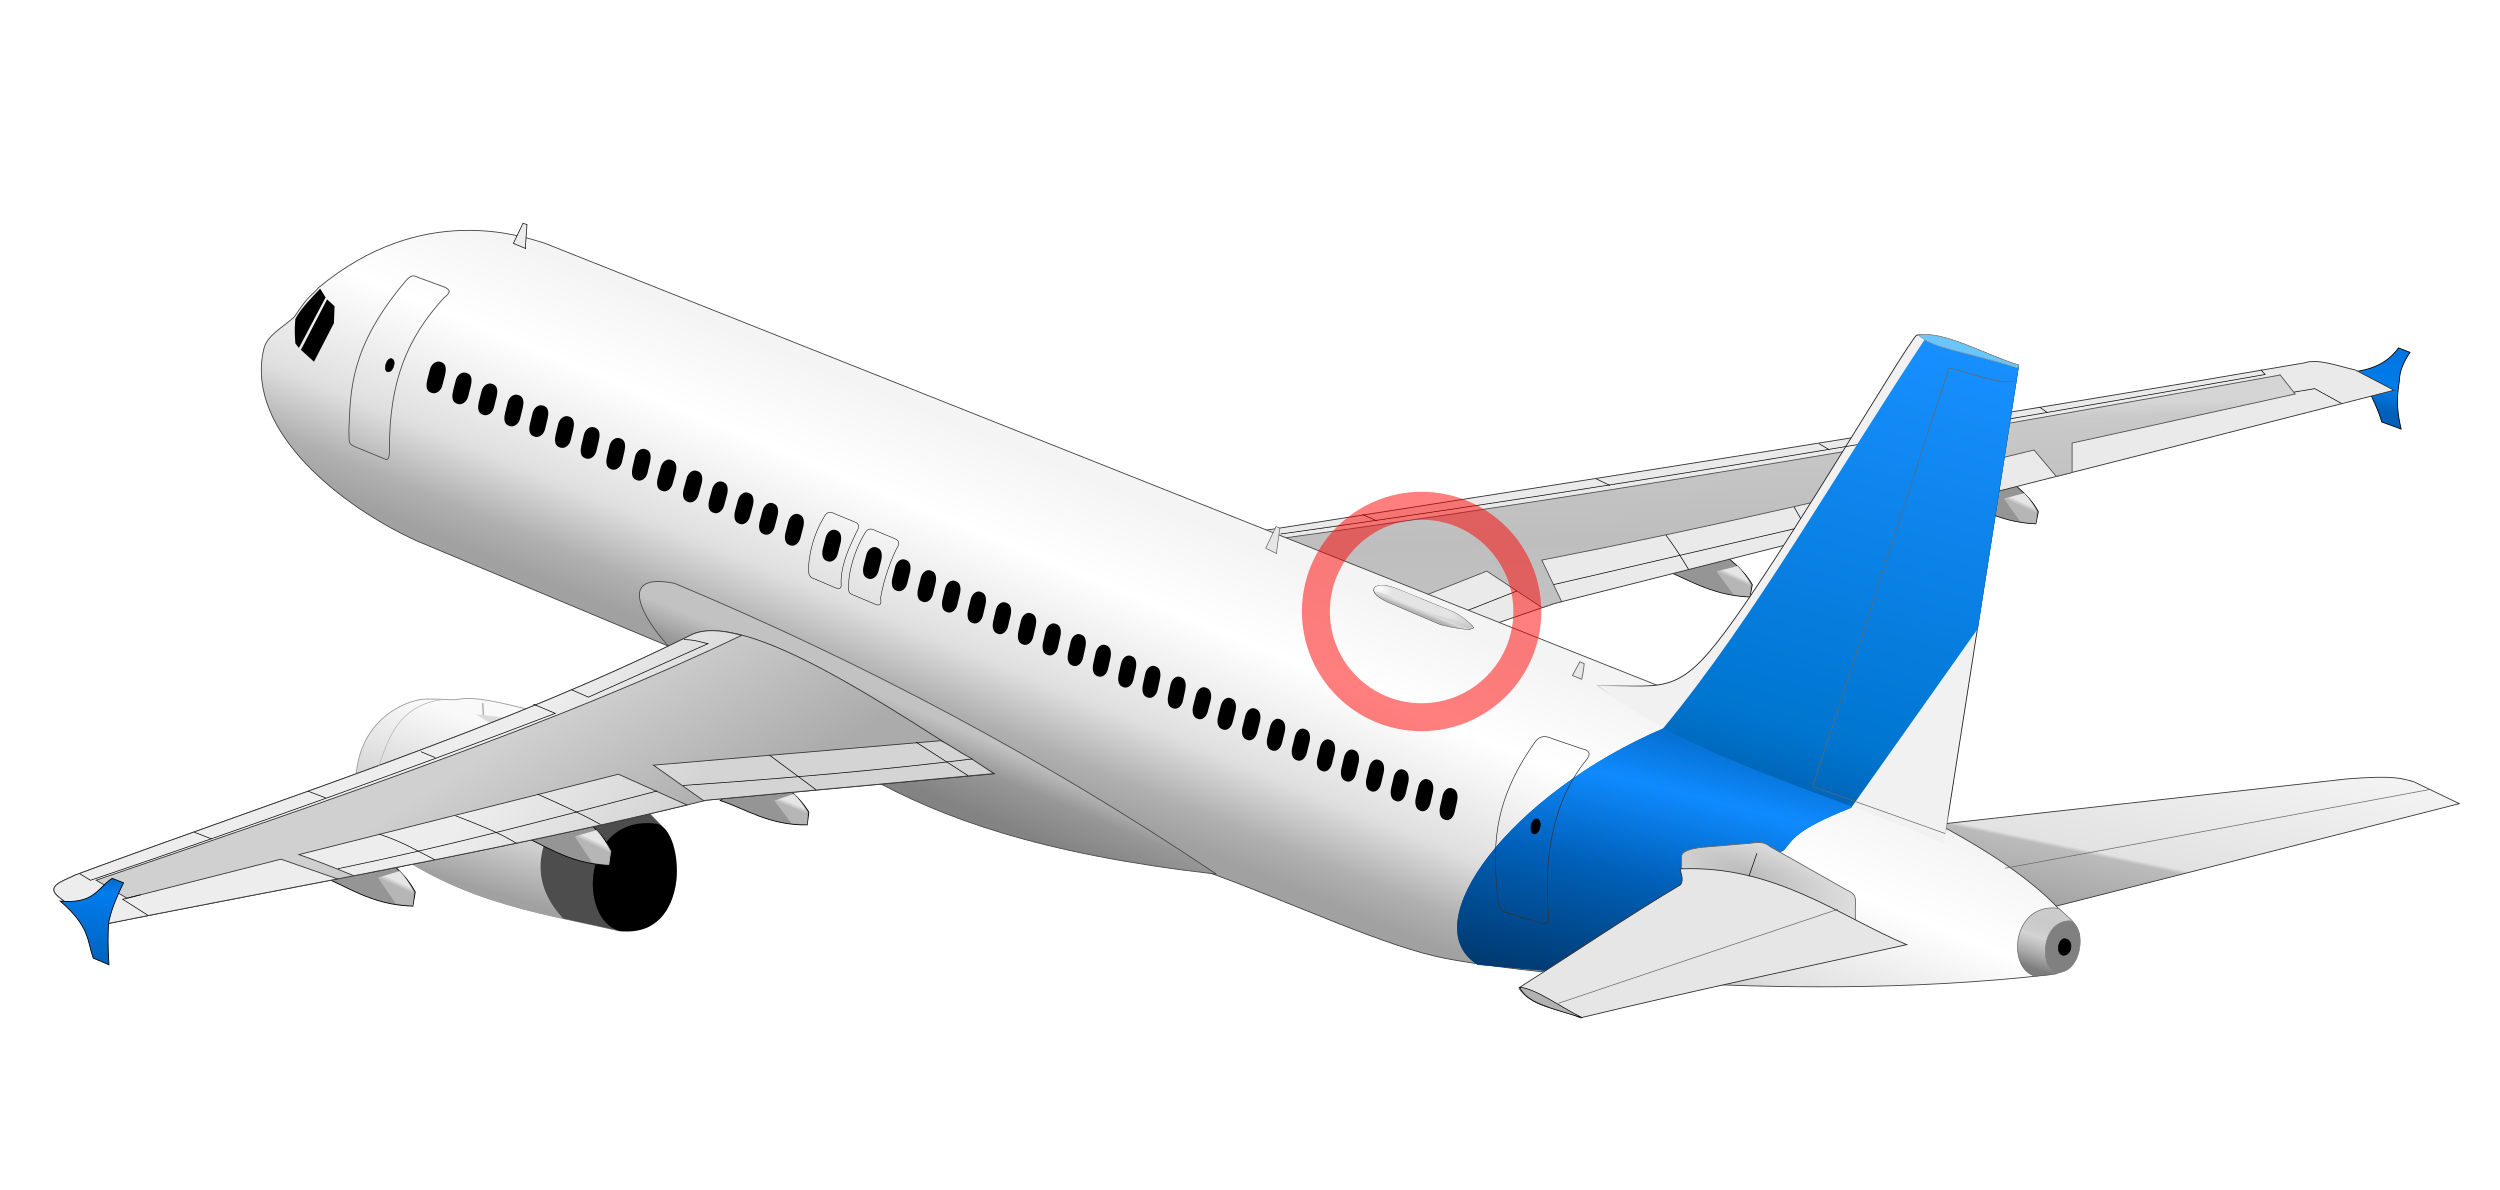 <?xml version="1.0" encoding="UTF-8" standalone="no"?>
<!-- Created with Inkscape (http://www.inkscape.org/) -->

<svg
   xmlns:dc="http://purl.org/dc/elements/1.1/"
   xmlns:cc="http://creativecommons.org/ns#"
   xmlns:rdf="http://www.w3.org/1999/02/22-rdf-syntax-ns#"
   xmlns:svg="http://www.w3.org/2000/svg"
   xmlns="http://www.w3.org/2000/svg"
   xmlns:xlink="http://www.w3.org/1999/xlink"
   xmlns:sodipodi="http://sodipodi.sourceforge.net/DTD/sodipodi-0.dtd"
   xmlns:inkscape="http://www.inkscape.org/namespaces/inkscape"
   inkscape:version="0.48.2 r9819"
   version="1.1"
   id="svg8373"
   height="500"
   width="1050"
   sodipodi:docname="A320 saellite antenna radome.svg">
  <sodipodi:namedview
     id="base"
     pagecolor="#ffffff"
     bordercolor="#666666"
     borderopacity="1.0"
     inkscape:pageopacity="0.0"
     inkscape:pageshadow="2"
     inkscape:zoom="0.9899495"
     inkscape:cx="381.94604"
     inkscape:cy="334.6899"
     inkscape:document-units="px"
     inkscape:current-layer="layer1"
     showgrid="false"
     inkscape:window-width="1920"
     inkscape:window-height="1138"
     inkscape:window-x="-8"
     inkscape:window-y="-8"
     inkscape:window-maximized="1" />
  <defs
     id="defs8375">
    <linearGradient
       id="linearGradient4068">
      <stop
         style="stop-color:#0060b9;stop-opacity:1"
         offset="0"
         id="stop4070" />
      <stop
         style="stop-color:#007cec;stop-opacity:1"
         offset="0.258"
         id="stop4072" />
      <stop
         id="stop4074"
         offset="1"
         style="stop-color:#006ed5;stop-opacity:1" />
    </linearGradient>
    <linearGradient
       id="linearGradient4060">
      <stop
         id="stop4062"
         offset="0"
         style="stop-color:#0060b9;stop-opacity:1" />
      <stop
         id="stop4064"
         offset="0.562"
         style="stop-color:#007cec;stop-opacity:1" />
      <stop
         style="stop-color:#002e59;stop-opacity:1"
         offset="1"
         id="stop4066" />
    </linearGradient>
    <linearGradient
       id="linearGradient4034">
      <stop
         style="stop-color:#178fff;stop-opacity:1"
         offset="0"
         id="stop4036" />
      <stop
         id="stop4039"
         offset="0.395"
         style="stop-color:#0076d1;stop-opacity:1" />
      <stop
         id="stop4041"
         offset="0.556"
         style="stop-color:#004a8e;stop-opacity:1" />
      <stop
         id="stop4043"
         offset="0.72"
         style="stop-color:#0064c3;stop-opacity:1" />
      <stop
         id="stop4045"
         offset="0.72"
         style="stop-color:#178fff;stop-opacity:1" />
      <stop
         id="stop4047"
         offset="0.73"
         style="stop-color:#007cec;stop-opacity:1" />
      <stop
         style="stop-color:#002e59;stop-opacity:1"
         offset="1"
         id="stop4050" />
    </linearGradient>
    <linearGradient
       id="linearGradient3996">
      <stop
         style="stop-color:#0060b9;stop-opacity:1;"
         offset="0"
         id="stop4000" />
      <stop
         id="stop4058"
         offset="0.002"
         style="stop-color:#0063bd;stop-opacity:1;" />
      <stop
         id="stop4056"
         offset="0.004"
         style="stop-color:#0067c1;stop-opacity:1;" />
      <stop
         id="stop4054"
         offset="0.008"
         style="stop-color:#006fca;stop-opacity:1;" />
      <stop
         id="stop4005"
         offset="0.015"
         style="stop-color:#007edb;stop-opacity:1" />
      <stop
         id="stop4023"
         offset="0.349"
         style="stop-color:#006dd3;stop-opacity:1" />
      <stop
         id="stop4025"
         offset="0.585"
         style="stop-color:#0060b9;stop-opacity:1" />
      <stop
         id="stop4027"
         offset="0.691"
         style="stop-color:#0f8bff;stop-opacity:1" />
      <stop
         id="stop4030"
         offset="0.803"
         style="stop-color:#0060b9;stop-opacity:1" />
      <stop
         style="stop-color:#002e59;stop-opacity:1"
         offset="1"
         id="stop4032" />
    </linearGradient>
    <linearGradient
       id="linearGradient3250">
      <stop
         id="stop3252"
         offset="0"
         style="stop-color:#a1a1a1;stop-opacity:1" />
      <stop
         style="stop-color:#b0b0b0;stop-opacity:1;"
         offset="0.115"
         id="stop3254" />
      <stop
         style="stop-color:#dfdfdf;stop-opacity:1"
         offset="0.124"
         id="stop3256" />
      <stop
         style="stop-color:#ffffff;stop-opacity:1"
         offset="0.694"
         id="stop3258" />
      <stop
         id="stop3260"
         offset="1"
         style="stop-color:#f4f4f4;stop-opacity:1" />
    </linearGradient>
    <linearGradient
       id="linearGradient4036">
      <stop
         id="stop4038"
         offset="0"
         style="stop-color:#8edd00;stop-opacity:1" />
      <stop
         style="stop-color:#77b900;stop-opacity:1"
         offset="0.421"
         id="stop4040" />
      <stop
         id="stop4042"
         offset="1"
         style="stop-color:#3b5d00;stop-opacity:1" />
    </linearGradient>
    <linearGradient
       inkscape:collect="always"
       id="linearGradient4007">
      <stop
         style="stop-color:#373d38;stop-opacity:1"
         offset="0"
         id="stop4011" />
      <stop
         style="stop-color:#59625b;stop-opacity:1"
         offset="1"
         id="stop4013" />
    </linearGradient>
    <linearGradient
       id="linearGradient4047"
       inkscape:collect="always">
      <stop
         id="stop4049"
         offset="0"
         style="stop-color:#ffffff;stop-opacity:1" />
      <stop
         id="stop4051"
         offset="1"
         style="stop-color:#9c9c9c;stop-opacity:1" />
    </linearGradient>
    <linearGradient
       inkscape:collect="always"
       id="linearGradient4012">
      <stop
         style="stop-color:#ffffff;stop-opacity:1"
         offset="0"
         id="stop4019" />
      <stop
         style="stop-color:#e4e4e4;stop-opacity:1"
         offset="1"
         id="stop4021" />
    </linearGradient>
    <linearGradient
       id="linearGradient3994">
      <stop
         style="stop-color:#808080;stop-opacity:1;"
         offset="0"
         id="stop3996" />
      <stop
         id="stop4006"
         offset="0.091"
         style="stop-color:#808080;stop-opacity:0.875;" />
      <stop
         id="stop4004"
         offset="0.854"
         style="stop-color:#808080;stop-opacity:0.749;" />
      <stop
         id="stop4002"
         offset="0.875"
         style="stop-color:#808080;stop-opacity:0.498;" />
      <stop
         style="stop-color:#d8d8d8;stop-opacity:1"
         offset="1"
         id="stop3998" />
    </linearGradient>
    <linearGradient
       id="linearGradient3984">
      <stop
         id="stop4037"
         offset="0"
         style="stop-color:#a7a7a7;stop-opacity:1" />
      <stop
         id="stop4031"
         offset="0.198"
         style="stop-color:#bbbbbb;stop-opacity:1" />
      <stop
         id="stop4029"
         offset="0.36"
         style="stop-color:#dbdbdb;stop-opacity:1" />
      <stop
         style="stop-color:#999999;stop-opacity:0;"
         offset="1"
         id="stop3989" />
    </linearGradient>
    <linearGradient
       inkscape:collect="always"
       id="linearGradient11632">
      <stop
         style="stop-color:#59585b;stop-opacity:1"
         offset="0"
         id="stop11634" />
      <stop
         style="stop-color:#2e2d2f;stop-opacity:1"
         offset="1"
         id="stop11636" />
    </linearGradient>
    <linearGradient
       id="linearGradient11600"
       inkscape:collect="always">
      <stop
         id="stop11602"
         offset="0"
         style="stop-color:#ededed;stop-opacity:1" />
      <stop
         id="stop11604"
         offset="1"
         style="stop-color:#a1a1a1;stop-opacity:1" />
    </linearGradient>
    <linearGradient
       id="linearGradient11561">
      <stop
         id="stop11563"
         offset="0"
         style="stop-color:#cccccc;stop-opacity:1" />
      <stop
         style="stop-color:#999999;stop-opacity:1"
         offset="0.512"
         id="stop11565" />
      <stop
         id="stop11567"
         offset="1"
         style="stop-color:#b3b3b3;stop-opacity:1" />
    </linearGradient>
    <linearGradient
       id="linearGradient11553">
      <stop
         id="stop11555"
         offset="0"
         style="stop-color:#94cf72;stop-opacity:1" />
      <stop
         style="stop-color:#74bf45;stop-opacity:1"
         offset="0.514"
         id="stop11557" />
      <stop
         id="stop11559"
         offset="1"
         style="stop-color:#549132;stop-opacity:1" />
    </linearGradient>
    <linearGradient
       id="linearGradient11525">
      <stop
         id="stop11527"
         offset="0"
         style="stop-color:#838383;stop-opacity:1;" />
      <stop
         style="stop-color:#979797;stop-opacity:1;"
         offset="0.576"
         id="stop11529" />
      <stop
         id="stop11531"
         offset="1"
         style="stop-color:#c2c2c2;stop-opacity:1" />
    </linearGradient>
    <linearGradient
       id="linearGradient11454">
      <stop
         style="stop-color:#007cec;stop-opacity:1"
         offset="0"
         id="stop11458" />
      <stop
         id="stop11460"
         offset="1"
         style="stop-color:#002e59;stop-opacity:1" />
    </linearGradient>
    <linearGradient
       id="linearGradient9967">
      <stop
         style="stop-color:#8edd00;stop-opacity:1"
         offset="0"
         id="stop9969" />
      <stop
         id="stop9971"
         offset="0.413"
         style="stop-color:#77b900;stop-opacity:1" />
      <stop
         style="stop-color:#3b5d00;stop-opacity:1"
         offset="1"
         id="stop9973" />
    </linearGradient>
    <linearGradient
       id="linearGradient6312">
      <stop
         id="stop6314"
         offset="0"
         style="stop-color:#71bf44;stop-opacity:1;" />
      <stop
         style="stop-color:#589635;stop-opacity:1;"
         offset="0.5"
         id="stop9965" />
      <stop
         id="stop6316"
         offset="1"
         style="stop-color:#406e26;stop-opacity:1" />
    </linearGradient>
    <linearGradient
       inkscape:collect="always"
       xlink:href="#linearGradient3982"
       id="linearGradient3988"
       x1="514.526"
       y1="571.689"
       x2="511.659"
       y2="578.569"
       gradientUnits="userSpaceOnUse"
       gradientTransform="matrix(1.466,0,0,1.466,-15.505,20.603)" />
    <linearGradient
       inkscape:collect="always"
       id="linearGradient3982">
      <stop
         style="stop-color:#212121;stop-opacity:1"
         offset="0"
         id="stop3984" />
      <stop
         style="stop-color:#000000;stop-opacity:0;"
         offset="1"
         id="stop3986" />
    </linearGradient>
    <linearGradient
       inkscape:collect="always"
       xlink:href="#linearGradient3946"
       id="linearGradient3952"
       x1="591.957"
       y1="639.766"
       x2="596.819"
       y2="624.969"
       gradientUnits="userSpaceOnUse"
       gradientTransform="matrix(1.466,0,0,1.466,-15.505,20.603)" />
    <linearGradient
       id="linearGradient3946">
      <stop
         style="stop-color:#7d7d7d;stop-opacity:1"
         offset="0"
         id="stop3948" />
      <stop
         id="stop3954"
         offset="0.584"
         style="stop-color:#aaaaaa;stop-opacity:0.498;" />
      <stop
         style="stop-color:#cbcbcb;stop-opacity:1"
         offset="1"
         id="stop3950" />
    </linearGradient>
    <linearGradient
       inkscape:collect="always"
       xlink:href="#linearGradient4005"
       id="linearGradient4091"
       gradientUnits="userSpaceOnUse"
       x1="166.958"
       y1="564.67"
       x2="206.254"
       y2="593.046"
       gradientTransform="matrix(1.466,0,0,1.466,-15.505,20.603)" />
    <linearGradient
       inkscape:collect="always"
       id="linearGradient4005">
      <stop
         style="stop-color:#ededed;stop-opacity:1"
         offset="0"
         id="stop4007" />
      <stop
         style="stop-color:#d4d4d4;stop-opacity:1"
         offset="1"
         id="stop4009" />
    </linearGradient>
    <radialGradient
       inkscape:collect="always"
       xlink:href="#linearGradient3995"
       id="radialGradient4001"
       cx="511.242"
       cy="609.396"
       fx="511.242"
       fy="609.396"
       r="25.069"
       gradientTransform="matrix(2.882,0.907,-0.284,0.904,-566.319,-95.37)"
       gradientUnits="userSpaceOnUse" />
    <linearGradient
       inkscape:collect="always"
       id="linearGradient3995">
      <stop
         style="stop-color:#bbbbbb;stop-opacity:1"
         offset="0"
         id="stop3997" />
      <stop
         style="stop-color:#f3f3f3;stop-opacity:1"
         offset="1"
         id="stop3999" />
    </linearGradient>
    <linearGradient
       inkscape:collect="always"
       xlink:href="#linearGradient4013"
       id="linearGradient4019"
       x1="177.079"
       y1="561.435"
       x2="204.628"
       y2="605.461"
       gradientUnits="userSpaceOnUse"
       gradientTransform="matrix(1.466,0,0,1.466,-15.505,20.603)" />
    <linearGradient
       id="linearGradient4013">
      <stop
         style="stop-color:#d0d0d0;stop-opacity:1;"
         offset="0"
         id="stop4015" />
      <stop
         style="stop-color:#ababab;stop-opacity:1"
         offset="1"
         id="stop4017" />
    </linearGradient>
    <linearGradient
       inkscape:collect="always"
       xlink:href="#linearGradient3818"
       id="linearGradient3890"
       gradientUnits="userSpaceOnUse"
       x1="181.058"
       y1="605.12"
       x2="181.671"
       y2="603.842" />
    <linearGradient
       inkscape:collect="always"
       id="linearGradient3818">
      <stop
         style="stop-color:#b6b6b6;stop-opacity:1"
         offset="0"
         id="stop3820" />
      <stop
         style="stop-color:#e6e6e6;stop-opacity:1"
         offset="1"
         id="stop3822" />
    </linearGradient>
    <linearGradient
       inkscape:collect="always"
       xlink:href="#linearGradient3818"
       id="linearGradient3882"
       gradientUnits="userSpaceOnUse"
       x1="181.058"
       y1="605.12"
       x2="181.671"
       y2="603.842" />
    <linearGradient
       inkscape:collect="always"
       xlink:href="#linearGradient3818"
       id="linearGradient3824"
       x1="181.058"
       y1="605.12"
       x2="181.671"
       y2="603.842"
       gradientUnits="userSpaceOnUse" />
    <linearGradient
       id="linearGradient3970">
      <stop
         style="stop-color:#838383;stop-opacity:1;"
         offset="0"
         id="stop3972" />
      <stop
         id="stop3978"
         offset="0.662"
         style="stop-color:#979797;stop-opacity:1;" />
      <stop
         style="stop-color:#c2c2c2;stop-opacity:1"
         offset="1"
         id="stop3974" />
    </linearGradient>
    <linearGradient
       inkscape:collect="always"
       xlink:href="#linearGradient3833"
       id="linearGradient3839"
       x1="136.867"
       y1="613.802"
       x2="150.382"
       y2="570.231"
       gradientUnits="userSpaceOnUse"
       gradientTransform="matrix(1.466,0,0,1.466,-15.505,20.603)" />
    <linearGradient
       id="linearGradient3833">
      <stop
         style="stop-color:#a1a1a1;stop-opacity:1;"
         offset="0"
         id="stop3835" />
      <stop
         id="stop3841"
         offset="0.345"
         style="stop-color:#cecece;stop-opacity:1;" />
      <stop
         style="stop-color:#f9f9f9;stop-opacity:1;"
         offset="1"
         id="stop3837" />
    </linearGradient>
    <linearGradient
       inkscape:collect="always"
       xlink:href="#linearGradient3801"
       id="linearGradient3807"
       x1="316.403"
       y1="590.673"
       x2="349.457"
       y2="510.459"
       gradientUnits="userSpaceOnUse"
       gradientTransform="matrix(1.466,0,0,1.466,-15.505,20.603)" />
    <linearGradient
       id="linearGradient3801">
      <stop
         style="stop-color:#a1a1a1;stop-opacity:1"
         offset="0"
         id="stop3803" />
      <stop
         id="stop4026"
         offset="0.115"
         style="stop-color:#b0b0b0;stop-opacity:1;" />
      <stop
         id="stop4024"
         offset="0.316"
         style="stop-color:#dfdfdf;stop-opacity:1" />
      <stop
         id="stop3809"
         offset="0.694"
         style="stop-color:#ffffff;stop-opacity:1" />
      <stop
         style="stop-color:#f4f4f4;stop-opacity:1"
         offset="1"
         id="stop3805" />
    </linearGradient>
    <linearGradient
       inkscape:collect="always"
       xlink:href="#linearGradient3908"
       id="linearGradient3906"
       x1="533.105"
       y1="481.22"
       x2="537.749"
       y2="614.184"
       gradientUnits="userSpaceOnUse"
       gradientTransform="matrix(1.466,0,0,1.466,-15.505,20.603)" />
    <linearGradient
       id="linearGradient3908">
      <stop
         id="stop3910"
         offset="0"
         style="stop-color:#d5d5d5;stop-opacity:1" />
      <stop
         style="stop-color:#c9c9c9;stop-opacity:1;"
         offset="0.031"
         id="stop4020" />
      <stop
         style="stop-color:#c7c7c7;stop-opacity:1;"
         offset="0.062"
         id="stop4018" />
      <stop
         style="stop-color:#c4c4c4;stop-opacity:1;"
         offset="0.125"
         id="stop4016" />
      <stop
         style="stop-color:#bebebe;stop-opacity:1;"
         offset="0.25"
         id="stop4014" />
      <stop
         style="stop-color:#c5c5c5;stop-opacity:1"
         offset="0.5"
         id="stop4003" />
      <stop
         id="stop3912"
         offset="1"
         style="stop-color:#b2b2b2;stop-opacity:1" />
    </linearGradient>
    <linearGradient
       inkscape:collect="always"
       xlink:href="#linearGradient4006"
       id="linearGradient3993"
       x1="589.929"
       y1="624.059"
       x2="603.469"
       y2="560.11"
       gradientUnits="userSpaceOnUse"
       gradientTransform="matrix(1.466,0,0,1.466,-15.505,20.603)" />
    <linearGradient
       id="linearGradient4006">
      <stop
         style="stop-color:#9f9f9f;stop-opacity:1"
         offset="0"
         id="stop4008" />
      <stop
         id="stop4022"
         offset="0.308"
         style="stop-color:#bbbbbb;stop-opacity:1" />
      <stop
         id="stop4010"
         offset="0.326"
         style="stop-color:#e2e2e2;stop-opacity:1" />
      <stop
         style="stop-color:#f6f6f6;stop-opacity:1"
         offset="1"
         id="stop4012" />
    </linearGradient>
    <linearGradient
       y2="603.842"
       x2="181.671"
       y1="605.12"
       x1="181.058"
       gradientUnits="userSpaceOnUse"
       id="linearGradient3910"
       xlink:href="#linearGradient3818-2"
       inkscape:collect="always" />
    <linearGradient
       inkscape:collect="always"
       id="linearGradient3818-2">
      <stop
         style="stop-color:#b6b6b6;stop-opacity:1"
         offset="0"
         id="stop3820-3" />
      <stop
         style="stop-color:#e6e6e6;stop-opacity:1"
         offset="1"
         id="stop3822-1" />
    </linearGradient>
    <linearGradient
       y2="603.842"
       x2="181.671"
       y1="605.12"
       x1="181.058"
       gradientUnits="userSpaceOnUse"
       id="linearGradient3910-6"
       xlink:href="#linearGradient3818-7"
       inkscape:collect="always" />
    <linearGradient
       inkscape:collect="always"
       id="linearGradient3818-7">
      <stop
         style="stop-color:#b6b6b6;stop-opacity:1"
         offset="0"
         id="stop3820-7" />
      <stop
         style="stop-color:#e6e6e6;stop-opacity:1"
         offset="1"
         id="stop3822-12" />
    </linearGradient>
    <linearGradient
       inkscape:collect="always"
       xlink:href="#linearGradient3818-7"
       id="linearGradient8371"
       gradientUnits="userSpaceOnUse"
       x1="181.058"
       y1="605.12"
       x2="181.671"
       y2="603.842" />
    <linearGradient
       inkscape:collect="always"
       xlink:href="#linearGradient11525"
       id="linearGradient11523"
       gradientUnits="userSpaceOnUse"
       gradientTransform="matrix(1.466,0,0,1.466,-15.505,20.603)"
       x1="285.072"
       y1="593.773"
       x2="293.163"
       y2="574.487" />
    <linearGradient
       inkscape:collect="always"
       xlink:href="#linearGradient4060"
       id="linearGradient11551"
       x1="46.226"
       y1="538.701"
       x2="49.327"
       y2="498.144"
       gradientUnits="userSpaceOnUse"
       gradientTransform="matrix(1.466,0,0,1.466,-25.107,171.032)" />
    <linearGradient
       inkscape:collect="always"
       xlink:href="#linearGradient11600"
       id="linearGradient11598"
       x1="393.856"
       y1="440.189"
       x2="396.259"
       y2="487.878"
       gradientUnits="userSpaceOnUse" />
    <linearGradient
       inkscape:collect="always"
       xlink:href="#linearGradient11632"
       id="linearGradient11638"
       x1="206.403"
       y1="420.109"
       x2="219.532"
       y2="490.536"
       gradientUnits="userSpaceOnUse" />
    <linearGradient
       inkscape:collect="always"
       xlink:href="#linearGradient4034"
       id="linearGradient11644"
       gradientUnits="userSpaceOnUse"
       x1="577.216"
       y1="360.522"
       x2="495.125"
       y2="642.717"
       gradientTransform="matrix(1.466,0,0,1.466,-25.107,171.032)" />
    <linearGradient
       inkscape:collect="always"
       xlink:href="#linearGradient3984"
       id="linearGradient3991"
       x1="584.441"
       y1="390.498"
       x2="587.946"
       y2="382.733"
       gradientUnits="userSpaceOnUse" />
    <radialGradient
       inkscape:collect="always"
       xlink:href="#linearGradient4047"
       id="radialGradient4023"
       cx="591.01"
       cy="378.299"
       fx="591.01"
       fy="378.299"
       r="16.492"
       gradientTransform="matrix(0.933,0.515,-0.197,0.273,118.698,-18.955)"
       gradientUnits="userSpaceOnUse" />
    <radialGradient
       inkscape:collect="always"
       xlink:href="#linearGradient4012"
       id="radialGradient4045"
       gradientUnits="userSpaceOnUse"
       gradientTransform="matrix(0.253,0.102,-0.072,0.198,457.731,245.195)"
       cx="571.696"
       cy="386.014"
       fx="571.696"
       fy="386.014"
       r="16.492" />
    <linearGradient
       inkscape:collect="always"
       xlink:href="#linearGradient4007"
       id="linearGradient4015"
       x1="90.552"
       y1="464.827"
       x2="270.108"
       y2="403.031"
       gradientUnits="userSpaceOnUse" />
    <linearGradient
       inkscape:collect="always"
       xlink:href="#linearGradient3801"
       id="linearGradient4032"
       x1="232.762"
       y1="474.627"
       x2="470.684"
       y2="433.692"
       gradientUnits="userSpaceOnUse" />
    <inkscape:perspective
       id="perspective41"
       inkscape:persp3d-origin="1128.75 : 430 : 1"
       inkscape:vp_z="2257.5 : 645 : 1"
       inkscape:vp_y="0 : 1000 : 0"
       inkscape:vp_x="0 : 645 : 1"
       sodipodi:type="inkscape:persp3d" />
    <linearGradient
       inkscape:collect="always"
       xlink:href="#linearGradient4068"
       id="linearGradient3294"
       x1="1004.538"
       y1="726.252"
       x2="1012.663"
       y2="687.079"
       gradientUnits="userSpaceOnUse" />
    <linearGradient
       inkscape:collect="always"
       xlink:href="#linearGradient3996"
       id="linearGradient3992"
       gradientUnits="userSpaceOnUse"
       gradientTransform="matrix(1.466,0,0,1.466,-25.107,171.032)"
       x1="538.283"
       y1="330.546"
       x2="481.019"
       y2="557.27" />
  </defs>
  <g
     id="layer1"
     inkscape:groupmode="layer"
     inkscape:label="Ebene 1"
     transform="translate(0,-552.362)">
    <g
       transform="matrix(1.359,0,0,1.275,603.498,-6.221)"
       id="g3872-0"
       style="stroke-width:0.25;stroke-miterlimit:4;stroke-dasharray:none">
      <path
         sodipodi:nodetypes="ccccc"
         inkscape:connector-curvature="0"
         id="path3811-4"
         d="m 158.341,601.329 c 7.812,3.064 14.661,8.806 26.769,9.344 l 0.758,-4.041 c -3.498,-6.833 -9.45,-10.111 -14.142,-15.152 z"
         style="fill:#959595;fill-opacity:1;stroke:#000000;stroke-width:0.25;stroke-linecap:butt;stroke-linejoin:miter;stroke-miterlimit:4;stroke-opacity:1;stroke-dasharray:none" />
      <path
         sodipodi:nodetypes="cccccc"
         inkscape:connector-curvature="0"
         id="path3813-9"
         d="m 181.469,600.562 -6.219,1.781 4.969,7.513 c 1.541,0.269 3.167,0.485 4.906,0.562 l 0.304,-3.795 c -1.217,-2.378 -2.304,-4.321 -3.96,-6.062 z"
         style="fill:url(#linearGradient8371);fill-opacity:1;stroke:none" />
    </g>
    <g
       transform="matrix(1.413,0.007,0.012,1.286,466.057,16.509)"
       id="g3872-6"
       style="stroke-width:0.25;stroke-miterlimit:4;stroke-dasharray:none">
      <path
         sodipodi:nodetypes="ccccc"
         inkscape:connector-curvature="0"
         id="path3811-8"
         d="m 158.341,601.329 c 7.812,3.064 14.661,8.806 26.769,9.344 l 0.758,-4.041 c -3.498,-6.833 -9.45,-10.111 -14.142,-15.152 z"
         style="fill:#959595;fill-opacity:1;stroke:#000000;stroke-width:0.25;stroke-linecap:butt;stroke-linejoin:miter;stroke-miterlimit:4;stroke-opacity:1;stroke-dasharray:none" />
      <path
         sodipodi:nodetypes="cccccc"
         inkscape:connector-curvature="0"
         id="path3813-8"
         d="m 181.469,600.562 -6.219,1.781 4.969,7.513 c 1.541,0.269 3.167,0.485 4.906,0.562 l 0.304,-3.795 c -1.217,-2.378 -2.304,-4.321 -3.96,-6.062 z"
         style="fill:url(#linearGradient3910);fill-opacity:1;stroke:none" />
    </g>
    <path
       style="fill:url(#linearGradient3294);fill-opacity:1;stroke:#000000;stroke-width:0.366;stroke-linecap:butt;stroke-linejoin:miter;stroke-miterlimit:4;stroke-opacity:1;stroke-dasharray:none"
       d="m 984.041,708.862 c 10.081,-0.349 18.174,-3.112 23.323,-10.366 l 4.813,1.851 c -3.06,4.64 -4.338,8.192 -4.442,11.846 -1.565,9.285 -0.526,14.852 0.741,20.361 l -8.144,-2.962 c -1.485,-5.306 -4.266,-10.612 -6.664,-15.919 z"
       id="path3013"
       inkscape:connector-curvature="0"
       sodipodi:nodetypes="cccccccc" />
    <path
       style="fill:#eaeaea;fill-opacity:1;stroke:#2f2f2f;stroke-width:0.366;stroke-linecap:butt;stroke-linejoin:miter;stroke-miterlimit:4;stroke-opacity:1;stroke-dasharray:none"
       d="m 519.437,776.979 c 149.933,-23.568 300.263,-46.74 448.315,-72.189 5.687,-1.952 13.956,1.258 21.472,2.962 l 16.289,8.515 c -116.046,29.863 -234.984,59.726 -352.803,89.589 l -45.165,15.549 z"
       id="path3011"
       inkscape:connector-curvature="0"
       sodipodi:nodetypes="ccccccc" />
    <path
       style="fill:url(#linearGradient3993);fill-opacity:1;stroke:#373737;stroke-width:0.366;stroke-linecap:butt;stroke-linejoin:miter;stroke-miterlimit:4;stroke-opacity:1;stroke-dasharray:none"
       d="m 858.172,934.315 174.736,-44.424 -19.251,-9.255 c -4.862,-1.167 -7.178,-2.784 -28.135,-1.111 l -186.212,20.731 z"
       id="path3799"
       inkscape:connector-curvature="0"
       sodipodi:nodetypes="cccccc" />
    <path
       style="fill:none;stroke:#000000;stroke-width:0.293;stroke-linecap:butt;stroke-linejoin:miter;stroke-miterlimit:4;stroke-opacity:1;stroke-dasharray:none"
       d="m 753.461,765.204 3.565,6.24"
       id="path3962"
       inkscape:connector-curvature="0" />
    <path
       style="fill:url(#linearGradient3906);fill-opacity:1;stroke:#4f4f4f;stroke-width:0.366;stroke-linecap:butt;stroke-linejoin:miter;stroke-miterlimit:4;stroke-opacity:1;stroke-dasharray:none"
       d="m 957.687,709.863 c -140.789,25.394 -281.057,49.739 -418.522,68.486 l 55.476,25.654 29.822,-11.773 23.226,15.346 5.039,-1.741 c 1.05,-0.266 2.111,-0.513 3.161,-0.779 l -8.337,-17.454 c 68.913,-13.385 137.828,-29.509 206.742,-46.223 l 9.391,11.086 c 2.198,-0.558 4.399,-1.091 6.597,-1.649 l 0,-12.369 93.682,-20.615 -6.276,-7.971 z"
       id="path3897"
       inkscape:connector-curvature="0" />
    <path
       style="fill:url(#linearGradient3807);fill-opacity:1;stroke:#414141;stroke-width:0.366;stroke-linecap:butt;stroke-linejoin:miter;stroke-miterlimit:4;stroke-opacity:1;stroke-dasharray:none"
       d="m 228.684,654.478 468.88,186.319 c 31.438,17.385 66.665,32.289 98.539,48.353 31.874,16.064 62.029,32.989 77.23,55.606 0.117,13.739 -5.861,14.693 -12.424,16.98 -116.72,13.251 -236.183,-3.156 -253.063,-6.716 -24.677,-4.374 -65.84,-23.794 -98.76,-35.691 L 175.065,779.541 c -30.683,-13.917 -72.231,-45.831 -64.333,-80.319 1.226,-6.1 8.049,-9.209 13.025,-13.919 5.75,-8.883 6.823,-8.411 9.947,-12.042 43.582,-36.39 85.712,-21.64 94.979,-18.784 z"
       id="path3007"
       inkscape:connector-curvature="0"
       sodipodi:nodetypes="ccsccccccccc" />
    <path
       style="fill:#f1f1f1;fill-opacity:1;stroke:url(#linearGradient3988);stroke-width:0.366;stroke-linecap:butt;stroke-linejoin:miter;stroke-miterlimit:4;stroke-opacity:1;stroke-dasharray:none"
       d="m 670.863,840.273 c 29.974,-0.025 34.357,4.952 58.046,-28.547 26.119,-36.934 70.35,-112.28 75.981,-118.57 11.825,-2.026 28.571,8.254 42.931,12.565 L 816.408,906.763 C 767.792,884.761 713.101,872.479 670.863,840.273 z"
       id="path3797"
       inkscape:connector-curvature="0"
       sodipodi:nodetypes="cscccc" />
    <path
       style="fill:none;stroke:#000000;stroke-width:0.293;stroke-linecap:butt;stroke-linejoin:miter;stroke-miterlimit:4;stroke-opacity:1;stroke-dasharray:none"
       d="M 537.855,776.644 C 675.812,757.362 814.956,733.62 951.348,709.641 l -1.783,-1.931"
       id="path3966"
       inkscape:connector-curvature="0"
       sodipodi:nodetypes="ccc" />
    <path
       sodipodi:nodetypes="ccccccccc"
       inkscape:connector-curvature="0"
       id="path3984"
       d="m 620.61,957.581 c -27.483,-17.103 14.015,-71.851 77.847,-99.241 38.388,-46.316 74.146,-109.73 111.126,-165.203 10.52,0.543 25.454,8.518 38.329,13.074 l -17.233,110.234 -53.186,75.173 c -23.907,9.483 -24.391,13.427 -28.227,17.828 l -95.378,51.106 z"
       style="fill:url(#linearGradient11644);fill-opacity:1;stroke:none" />
    <path
       style="fill:url(#linearGradient3992);fill-opacity:1;stroke:none"
       d="m 847.75,706.143 -17.281,110.625 0.219,-0.312 17.219,-110.25 c -0.052,-0.018 -0.104,-0.044 -0.156,-0.062 z M 698.688,858.05 c -0.075,0.091 -0.143,0.19 -0.219,0.281 -63.832,27.389 -105.326,82.147 -77.844,99.25 l 33.25,2.969 95.406,-51.094 c 3.836,-4.401 4.311,-8.361 28.219,-17.844 l 0.344,-0.469 C 750.881,881.025 723.568,871.499 698.688,858.05 z"
       id="path3906"
       inkscape:connector-curvature="0" />
    <path
       style="fill:url(#linearGradient3839);fill-opacity:1;stroke:#999999;stroke-width:0.366;stroke-linecap:butt;stroke-linejoin:miter;stroke-miterlimit:4;stroke-opacity:1;stroke-dasharray:none"
       d="m 175.634,846.349 c -11.337,2.354 -33.926,15.601 -23.604,53.608 36.125,31.008 72.249,35.13 108.374,43.454 19.364,-0.154 32.778,-23.068 16.23,-43.978 -5.208,-5.259 -7.224,-8.928 -5.759,-11.518 l -46.596,-37.172 c -6.499,-1.051 -23.455,-6.546 -31.866,-4.633 -2.45,0.557 -12.619,-0.795 -16.779,0.238 z"
       id="path3826"
       inkscape:connector-curvature="0"
       sodipodi:nodetypes="ccccccscc" />
    <path
       style="fill:none;stroke:#5c5c5c;stroke-width:0.293;stroke-linecap:butt;stroke-linejoin:miter;stroke-miterlimit:4;stroke-opacity:1;stroke-dasharray:none"
       d="m 203,853.988 -0.21,-6.303"
       id="path3914"
       inkscape:connector-curvature="0"
       sodipodi:nodetypes="cc" />
    <path
       style="fill:url(#linearGradient11523);fill-opacity:1;stroke:#484848;stroke-width:0.366;stroke-linecap:butt;stroke-linejoin:miter;stroke-miterlimit:4;stroke-opacity:1;stroke-dasharray:none"
       d="m 283.248,797.34 c 79.804,33.386 155.768,73.973 227.674,122.167 -147.721,-16.712 -166.744,-60.807 -229.896,-95.512 -5.481,-5.46 -26.324,-32.197 2.221,-26.655 z"
       id="path3783"
       inkscape:connector-curvature="0"
       sodipodi:nodetypes="cccc" />
    <path
       style="fill:#4d4d4d;stroke:none"
       d="m 242.36,885.042 c -13.049,14.158 -23.829,33.871 -5.772,53.14 7.932,1.752 15.889,3.394 23.821,5.222 -18.019,-12.4 -6.066,-49.316 17.781,-43.971 l -13.465,-13.871 z"
       id="path3828"
       inkscape:connector-curvature="0"
       sodipodi:nodetypes="cccccc" />
    <path
       style="fill:#000000;fill-opacity:1;stroke:none"
       d="m 260.41,943.404 c 30.557,3.391 27.163,-43.167 15.255,-45.077 -31.442,-4.024 -33.168,40.723 -15.255,45.077 z"
       id="path3843"
       inkscape:connector-curvature="0"
       sodipodi:nodetypes="ccc" />
    <g
       id="g3872"
       style="stroke-width:0.25;stroke-miterlimit:4;stroke-dasharray:none"
       transform="matrix(1.466,0,0,1.466,-15.505,20.603)">
      <path
         sodipodi:nodetypes="ccccc"
         inkscape:connector-curvature="0"
         id="path3811"
         d="m 158.341,601.329 c 7.812,3.064 14.661,8.806 26.769,9.344 l 0.758,-4.041 c -3.498,-6.833 -9.45,-10.111 -14.142,-15.152 z"
         style="fill:#959595;fill-opacity:1;stroke:#000000;stroke-width:0.25;stroke-linecap:butt;stroke-linejoin:miter;stroke-miterlimit:4;stroke-opacity:1;stroke-dasharray:none" />
      <path
         sodipodi:nodetypes="cccccc"
         inkscape:connector-curvature="0"
         id="path3813"
         d="m 181.469,600.562 -6.219,1.781 4.969,7.513 c 1.541,0.269 3.167,0.485 4.906,0.562 l 0.304,-3.795 c -1.217,-2.378 -2.304,-4.321 -3.96,-6.062 z"
         style="fill:url(#linearGradient3824);fill-opacity:1;stroke:none" />
    </g>
    <g
       id="g3876"
       transform="matrix(1.466,-0.026,0.026,1.466,-113.85,42.504)"
       style="stroke-width:0.25;stroke-miterlimit:4;stroke-dasharray:none">
      <path
         style="fill:#959595;fill-opacity:1;stroke:#000000;stroke-width:0.25;stroke-linecap:butt;stroke-linejoin:miter;stroke-miterlimit:4;stroke-opacity:1;stroke-dasharray:none"
         d="m 158.341,601.329 c 7.812,3.064 14.661,8.806 26.769,9.344 l 0.758,-4.041 c -3.498,-6.833 -9.45,-10.111 -14.142,-15.152 z"
         id="path3878"
         inkscape:connector-curvature="0"
         sodipodi:nodetypes="ccccc" />
      <path
         style="fill:url(#linearGradient3882);fill-opacity:1;stroke:none"
         d="m 181.469,600.562 -6.219,1.781 4.969,7.513 c 1.541,0.269 3.167,0.485 4.906,0.562 l 0.304,-3.795 c -1.217,-2.378 -2.304,-4.321 -3.96,-6.062 z"
         id="path3880"
         inkscape:connector-curvature="0"
         sodipodi:nodetypes="cccccc" />
    </g>
    <g
       id="g3884"
       transform="matrix(1.335,-0.077,0.082,1.314,41.827,110.645)"
       style="stroke-width:0.276;stroke-miterlimit:4;stroke-dasharray:none">
      <path
         style="fill:#959595;fill-opacity:1;stroke:#000000;stroke-width:0.276;stroke-linecap:butt;stroke-linejoin:miter;stroke-miterlimit:4;stroke-opacity:1;stroke-dasharray:none"
         d="m 158.341,601.329 c 7.812,3.064 14.661,8.806 26.769,9.344 l 0.758,-4.041 c -3.498,-6.833 -9.45,-10.111 -14.142,-15.152 z"
         id="path3886"
         inkscape:connector-curvature="0"
         sodipodi:nodetypes="ccccc" />
      <path
         style="fill:url(#linearGradient3890);fill-opacity:1;stroke:none"
         d="m 181.469,600.562 -6.219,1.781 4.969,7.513 c 1.541,0.269 3.167,0.485 4.906,0.562 l 0.304,-3.795 c -1.217,-2.378 -2.304,-4.321 -3.96,-6.062 z"
         id="path3888"
         inkscape:connector-curvature="0"
         sodipodi:nodetypes="cccccc" />
    </g>
    <path
       style="fill:#dbdbdb;fill-opacity:1;stroke:none"
       d="m 199.848,852.307 12.186,1.471 -4.202,3.572 z"
       id="path3916"
       inkscape:connector-curvature="0" />
    <path
       style="fill:url(#linearGradient4019);fill-opacity:1;stroke:#323232;stroke-width:0.366;stroke-linecap:butt;stroke-linejoin:miter;stroke-miterlimit:4;stroke-opacity:1;stroke-dasharray:none"
       d="M 31.614,919.852 C 122.018,886.415 212.802,857.764 291.292,818.546 c 26.167,-9.861 94.894,40.072 126.321,58.796 l -120.824,11.098 c -82.309,20.368 -170.723,35.649 -256.799,52.878 L 24.284,928.752 c -5.073,-4.47 2.525,-6.406 7.33,-8.9 z"
       id="path3009"
       inkscape:connector-curvature="0"
       sodipodi:nodetypes="ccccccc" />
    <path
       style="fill:url(#radialGradient4001);fill-opacity:1;stroke:#666666;stroke-width:0.366;stroke-linecap:butt;stroke-linejoin:miter;stroke-miterlimit:4;stroke-opacity:1;stroke-dasharray:none"
       d="m 706.202,916.972 0,-4.45 c -0.171,-2.747 3.666,-3.49 7.591,-4.188 l 21.465,-1.832 c 5.641,-0.901 6.772,0.453 8.377,1.571 l 31.936,18.062 c 4.648,1.867 3.674,4.536 3.665,7.068 l 0,8.115 c -9.758,9.472 -64.282,-20.259 -73.035,-24.345 z"
       id="path3795"
       inkscape:connector-curvature="0"
       sodipodi:nodetypes="ccccccccc" />
    <path
       style="fill:#e6e6e6;stroke:#303030;stroke-width:0.366;stroke-linecap:butt;stroke-linejoin:miter;stroke-miterlimit:4;stroke-opacity:1;stroke-dasharray:none"
       d="m 637.902,967.263 c 22.953,-14.564 44.98,-29.642 67.932,-43.314 1.452,-2.221 0.162,-4.442 -0.185,-6.664 39.63,-1.701 66.913,19.876 95.142,31.837 -44.93,9.878 -88.384,19.018 -136.975,30.727 -8.815,-3.975 -20.604,-4.232 -25.914,-12.587 z"
       id="path3793"
       inkscape:connector-curvature="0"
       sodipodi:nodetypes="cccccc" />
    <path
       style="fill:#e6e6e6;stroke:#666666;stroke-width:0.301;stroke-linecap:butt;stroke-linejoin:miter;stroke-miterlimit:4;stroke-opacity:1;stroke-dasharray:none"
       d="m 531.587,782.6 4.362,-9.092 1.586,0.699 c -0.595,4.817 -1.296,8.294 -1.368,10.655 z"
       id="path3848"
       inkscape:connector-curvature="0"
       sodipodi:nodetypes="ccccc" />
    <path
       style="fill:#e6e6e6;stroke:#666666;stroke-width:0.366;stroke-linecap:butt;stroke-linejoin:miter;stroke-miterlimit:4;stroke-opacity:1;stroke-dasharray:none"
       d="m 660.392,836.084 3.141,-5.759 1.832,0.785 c -0.349,3.597 -0.698,4.97 -1.047,6.544 z"
       id="path3850"
       inkscape:connector-curvature="0"
       sodipodi:nodetypes="ccccc" />
    <path
       style="fill:#000000;stroke:none"
       d="m 124.061,686.279 c -0.446,4.124 -0.238,7.268 0,10.366 l 1.481,1.851 11.214,-21.21 -2.307,-3.702 c -4.044,4.319 -8.077,8.376 -10.388,12.695 z"
       id="path3866"
       inkscape:connector-curvature="0"
       sodipodi:nodetypes="cccccc" />
    <path
       style="fill:#000000;stroke:none"
       d="m 126.375,699.308 10.994,-21.204 3.141,2.879 -0.262,7.068 -8.377,16.23 z"
       id="path3868"
       inkscape:connector-curvature="0"
       sodipodi:nodetypes="cccccc" />
    <path
       style="fill:none;stroke:#4d4d4d;stroke-width:0.366;stroke-linecap:butt;stroke-linejoin:miter;stroke-miterlimit:4;stroke-opacity:1;stroke-dasharray:none"
       d="m 146.532,732.946 c 0.76,-16.043 0.068,-34.718 24.083,-62.825 2.574,-3.068 3.917,-1.623 5.497,-1.047 l 9.686,3.534 c 3.57,1.312 3.708,2.485 0.654,4.843 -15.51,16.988 -23.012,35.106 -22.905,64.265 0.07,2.924 -0.703,4.212 -1.963,3.403 l -12.434,-5.105 c -3.271,-1.528 -2.34,-1.876 -2.618,-7.068 z"
       id="path3870"
       inkscape:connector-curvature="0"
       sodipodi:nodetypes="ccccccccc" />
    <path
       sodipodi:nodetypes="ccccc"
       inkscape:connector-curvature="0"
       id="path3990"
       d="m 215.612,654.571 4.031,-8.408 1.704,0.513 c -0.337,4.334 -0.646,7.947 -0.582,10.057 z"
       style="fill:#ededed;fill-opacity:1;stroke:#000000;stroke-width:0.292;stroke-linecap:butt;stroke-linejoin:miter;stroke-miterlimit:4;stroke-opacity:1;stroke-dasharray:none" />
    <path
       style="fill:url(#linearGradient4091);fill-opacity:1;stroke:#353535;stroke-width:0.366;stroke-linecap:butt;stroke-linejoin:miter;stroke-miterlimit:4;stroke-opacity:1;stroke-dasharray:none"
       d="m 299.486,817.242 c -3.01,-0.034 -5.747,0.358 -8.2,1.283 -78.49,39.218 -169.248,67.895 -259.652,101.332 -4.804,2.495 -12.403,4.417 -7.33,8.887 l 15.667,12.552 c 33.74,-6.754 67.838,-13.214 101.79,-19.79 -7.527,-2.644 -14.735,-5.143 -23.776,-8.292 -21.358,5.395 -42.683,10.798 -64.592,16.4 l -13.01,-7.559 c 99.447,-33.978 196.312,-66.947 271.059,-102.844 -4.301,-1.201 -8.329,-1.929 -11.956,-1.97 z m 95.606,46.223 -120.664,10.261 21.164,14.98 c 0.395,-0.098 0.796,-0.177 1.191,-0.275 l 120.618,-11.178 -10.25,-6.78 c -4.136,-2.188 -7.299,-4.655 -12.013,-7.009 -0.012,-0.006 -0.035,0.006 -0.046,0 z m -135.369,14.064 c -49.056,12.376 -91.905,23.095 -134.178,33.762 8.648,2.961 15.842,5.926 23.043,8.887 47.473,-9.227 94.591,-18.742 139.95,-29.731 z"
       id="path4056"
       inkscape:connector-curvature="0"
       sodipodi:nodetypes="scccccccccscccccccccccccc" />
    <path
       style="fill:url(#linearGradient11551);fill-opacity:1;stroke:#000000;stroke-width:0.366;stroke-linecap:butt;stroke-linejoin:miter;stroke-miterlimit:4;stroke-opacity:1;stroke-dasharray:none"
       d="m 25.331,930.846 c 14.328,1.234 15.529,-5.421 21.772,-9.577 l 4.775,1.877 c -3.793,7.734 -5.244,12.221 -6.129,16.077 -0.557,4.994 -0.427,11.363 0,18.324 L 39.16,954.776 C 36.596,947.577 37.881,941.676 25.331,930.846 z"
       id="path3980"
       inkscape:connector-curvature="0"
       sodipodi:nodetypes="ccccccc" />
    <path
       style="fill:none;stroke:#000000;stroke-width:0.293;stroke-linecap:butt;stroke-linejoin:miter;stroke-miterlimit:4;stroke-opacity:1;stroke-dasharray:none"
       d="m 62.232,936.873 -10.715,-6.828 7.564,-1.891"
       id="path3862"
       inkscape:connector-curvature="0"
       sodipodi:nodetypes="ccc" />
    <path
       style="fill:none;stroke:#000000;stroke-width:0.293;stroke-linecap:butt;stroke-linejoin:miter;stroke-miterlimit:4;stroke-opacity:1;stroke-dasharray:none"
       d="m 159.299,902.732 c 10.232,3.292 16.653,7.424 23.321,10.715"
       id="path3864"
       inkscape:connector-curvature="0"
       sodipodi:nodetypes="cc" />
    <path
       style="fill:none;stroke:#000000;stroke-width:0.293;stroke-linecap:butt;stroke-linejoin:miter;stroke-miterlimit:4;stroke-opacity:1;stroke-dasharray:none"
       d="m 191.234,894.958 c 9.056,3.511 18.207,6.958 25.632,11.556"
       id="path3867"
       inkscape:connector-curvature="0"
       sodipodi:nodetypes="cc" />
    <path
       style="fill:none;stroke:#000000;stroke-width:0.293;stroke-linecap:butt;stroke-linejoin:miter;stroke-miterlimit:4;stroke-opacity:1;stroke-dasharray:none"
       d="m 225.796,885.924 c 8.569,3.782 19.889,8.929 26.368,12.711"
       id="path3869"
       inkscape:connector-curvature="0"
       sodipodi:nodetypes="cc" />
    <path
       style="fill:none;stroke:#000000;stroke-width:0.293;stroke-linecap:butt;stroke-linejoin:miter;stroke-miterlimit:4;stroke-opacity:1;stroke-dasharray:none"
       d="m 141.86,917.229 c 47.081,-9.667 90.874,-21.373 134.149,-32.671"
       id="path3871"
       inkscape:connector-curvature="0"
       sodipodi:nodetypes="cc" />
    <path
       style="fill:none;stroke:#000000;stroke-width:0.293;stroke-linecap:butt;stroke-linejoin:miter;stroke-miterlimit:4;stroke-opacity:1;stroke-dasharray:none"
       d="m 323.177,869.536 19.539,14.497"
       id="path3873"
       inkscape:connector-curvature="0"
       sodipodi:nodetypes="cc" />
    <path
       style="fill:none;stroke:#000000;stroke-width:0.293;stroke-linecap:butt;stroke-linejoin:miter;stroke-miterlimit:4;stroke-opacity:1;stroke-dasharray:none"
       d="m 384.737,864.073 21.85,14.077"
       id="path3875"
       inkscape:connector-curvature="0"
       sodipodi:nodetypes="cc" />
    <path
       style="fill:none;stroke:#000000;stroke-width:0.293;stroke-linecap:butt;stroke-linejoin:miter;stroke-miterlimit:4;stroke-opacity:1;stroke-dasharray:none"
       d="m 286.935,882.247 c 43.079,-2.967 83.918,-6.501 121.438,-11.135"
       id="path3877"
       inkscape:connector-curvature="0"
       sodipodi:nodetypes="cc" />
    <path
       style="fill:none;stroke:#000000;stroke-width:0.293;stroke-linecap:butt;stroke-linejoin:miter;stroke-miterlimit:4;stroke-opacity:1;stroke-dasharray:none"
       d="m 33.572,919.377 4.406,2.71 C 107.396,898.587 172.397,875.215 233.19,851.966 l -9.211,-3.863"
       id="path3885"
       inkscape:connector-curvature="0"
       sodipodi:nodetypes="cccc" />
    <path
       style="fill:none;stroke:#000000;stroke-width:0.293;stroke-linecap:butt;stroke-linejoin:miter;stroke-miterlimit:4;stroke-opacity:1;stroke-dasharray:none"
       d="m 88.915,904.728 -7.354,-2.836"
       id="path3887"
       inkscape:connector-curvature="0"
       sodipodi:nodetypes="cc" />
    <path
       style="fill:none;stroke:#000000;stroke-width:0.293;stroke-linecap:butt;stroke-linejoin:miter;stroke-miterlimit:4;stroke-opacity:1;stroke-dasharray:none"
       d="m 136.818,887.499 -7.459,-2.836"
       id="path3889"
       inkscape:connector-curvature="0"
       sodipodi:nodetypes="cc" />
    <path
       style="fill:none;stroke:#000000;stroke-width:0.293;stroke-linecap:butt;stroke-linejoin:miter;stroke-miterlimit:4;stroke-opacity:1;stroke-dasharray:none"
       d="m 182.83,870.586 -6.093,-2.521"
       id="path3891"
       inkscape:connector-curvature="0" />
    <path
       style="fill:none;stroke:#000000;stroke-width:0.293;stroke-linecap:butt;stroke-linejoin:miter;stroke-miterlimit:4;stroke-opacity:1;stroke-dasharray:none"
       d="m 239.977,842.013 7.143,3.152 50.214,-22.481 c -3.283,-0.58 -4.806,-1.6 -10.085,-1.681"
       id="path3893"
       inkscape:connector-curvature="0"
       sodipodi:nodetypes="cccc" />
    <path
       style="fill:none;stroke:#b3b3b3;stroke-width:0.293;stroke-linecap:butt;stroke-linejoin:miter;stroke-miterlimit:4;stroke-opacity:1;stroke-dasharray:none"
       d="m 159.089,874.158 c 3.233,-8.78 7.006,-25.283 26.473,-27.943"
       id="path3918"
       inkscape:connector-curvature="0"
       sodipodi:nodetypes="cc" />
    <path
       style="fill:none;stroke:#333333;stroke-width:0.293;stroke-linecap:butt;stroke-linejoin:miter;stroke-miterlimit:4;stroke-opacity:1;stroke-dasharray:none"
       d="m 628.964,929.219 c -1.66,-19.234 -3.025,-38.57 15.451,-64.774 1.564,-2.448 3.795,-3.673 7.725,-1.783 l 12.182,4.16 c 4.467,0.924 3.385,3.154 1.189,5.645 -16.229,20.675 -16.558,48.373 -15.153,63.585 -0.211,1.774 1.109,4.569 -2.377,4.16 l -15.748,-4.754 c -1.557,-1.379 -2.887,-1.092 -3.268,-6.24 z"
       id="path3920"
       inkscape:connector-curvature="0"
       sodipodi:nodetypes="ccccccccc" />
    <path
       style="fill:#000000;stroke:#000000;stroke-width:0.293;stroke-linecap:butt;stroke-linejoin:miter;stroke-miterlimit:4;stroke-opacity:1;stroke-dasharray:none"
       d="m 644.159,902.574 c -2.114,-0.608 -1.12,-6.56 1.313,-6.25 2.581,0.51 1.326,6.628 -1.313,6.25 z"
       id="path3922"
       inkscape:connector-curvature="0"
       sodipodi:nodetypes="ccc" />
    <path
       style="fill:url(#linearGradient3952);fill-opacity:1;stroke:#666666;stroke-width:0.293;stroke-linecap:butt;stroke-linejoin:miter;stroke-miterlimit:4;stroke-opacity:1;stroke-dasharray:none"
       d="m 861.76,933.692 c -16.25,0.2 -18.433,23.904 -8.154,28.219 l 0.596,0.504 c 2.229,-0.232 6.986,-0.731 9.214,-0.984 6.563,-2.287 9.164,-4.868 9.046,-18.608 -1.046,-3.638 -4.205,-5.509 -7.723,-8.902 -1.041,-0.156 -2.033,-0.241 -2.978,-0.229 z"
       id="path3924"
       inkscape:connector-curvature="0"
       sodipodi:nodetypes="scccccs" />
    <path
       style="fill:#808080;stroke:#808080;stroke-width:0.293;stroke-linecap:butt;stroke-linejoin:miter;stroke-miterlimit:4;stroke-opacity:1;stroke-dasharray:none"
       d="m 869.227,939.098 c -12.621,0.397 -12.565,21.074 -5.154,21.724 10.447,0.199 12.729,-19.327 5.154,-21.724 z"
       id="path3929"
       inkscape:connector-curvature="0"
       sodipodi:nodetypes="ccc" />
    <path
       style="fill:#000000;stroke:#000000;stroke-width:0.293;stroke-linecap:butt;stroke-linejoin:miter;stroke-miterlimit:4;stroke-opacity:1;stroke-dasharray:none"
       d="m 867.706,946.749 c -3.155,-1.064 -4.678,6.525 -1.04,6.834 3.669,-0.121 4.232,-6.244 1.04,-6.834 z"
       id="path3944"
       inkscape:connector-curvature="0"
       sodipodi:nodetypes="ccc" />
    <path
       style="fill:none;stroke:#000000;stroke-width:0.293;stroke-linecap:butt;stroke-linejoin:miter;stroke-miterlimit:4;stroke-opacity:1;stroke-dasharray:none"
       d="m 616.782,808.585 20.353,-8.022"
       id="path3956"
       inkscape:connector-curvature="0"
       sodipodi:nodetypes="cc" />
    <path
       style="fill:none;stroke:#000000;stroke-width:0.293;stroke-linecap:butt;stroke-linejoin:miter;stroke-miterlimit:4;stroke-opacity:1;stroke-dasharray:none"
       d="M 652.546,797.888 753.758,774.415"
       id="path3958"
       inkscape:connector-curvature="0"
       sodipodi:nodetypes="cc" />
    <path
       style="fill:none;stroke:#000000;stroke-width:0.293;stroke-linecap:butt;stroke-linejoin:miter;stroke-miterlimit:4;stroke-opacity:1;stroke-dasharray:none"
       d="m 699.681,777.089 c 3.916,5.249 6.351,9.161 9.508,14.411"
       id="path3960"
       inkscape:connector-curvature="0"
       sodipodi:nodetypes="cc" />
    <path
       style="fill:none;stroke:#000000;stroke-width:0.293;stroke-linecap:butt;stroke-linejoin:miter;stroke-miterlimit:4;stroke-opacity:1;stroke-dasharray:none"
       d="m 963.381,717.07 8.765,-1.486 11.291,6.24"
       id="path3964"
       inkscape:connector-curvature="0"
       sodipodi:nodetypes="ccc" />
    <path
       style="fill:none;stroke:#000000;stroke-width:0.293;stroke-linecap:butt;stroke-linejoin:miter;stroke-miterlimit:4;stroke-opacity:1;stroke-dasharray:none"
       d="m 572.213,768.473 6.091,2.674"
       id="path3968"
       inkscape:connector-curvature="0"
       sodipodi:nodetypes="cc" />
    <path
       style="fill:none;stroke:#000000;stroke-width:0.293;stroke-linecap:butt;stroke-linejoin:miter;stroke-miterlimit:4;stroke-opacity:1;stroke-dasharray:none"
       d="m 670.414,753.468 5.794,2.823"
       id="path3970"
       inkscape:connector-curvature="0"
       sodipodi:nodetypes="cc" />
    <path
       style="fill:none;stroke:#000000;stroke-width:0.293;stroke-linecap:butt;stroke-linejoin:miter;stroke-miterlimit:4;stroke-opacity:1;stroke-dasharray:none"
       d="m 763.86,738.611 4.457,2.674"
       id="path3972"
       inkscape:connector-curvature="0" />
    <path
       style="fill:none;stroke:#000000;stroke-width:0.293;stroke-linecap:butt;stroke-linejoin:miter;stroke-miterlimit:4;stroke-opacity:1;stroke-dasharray:none"
       d="m 856.564,723.309 3.319,2.341"
       id="path3974"
       inkscape:connector-curvature="0"
       sodipodi:nodetypes="cc" />
    <path
       style="fill:none;stroke:#666666;stroke-width:0.293;stroke-linecap:butt;stroke-linejoin:miter;stroke-miterlimit:4;stroke-opacity:1;stroke-dasharray:none"
       d="m 846.328,712.38 c -5.758,1.666 -17.925,-3.078 -27.733,-5.463 l -57.177,175.734 55.628,19.826"
       id="path3976"
       inkscape:connector-curvature="0"
       sodipodi:nodetypes="cccc" />
    <path
       style="fill:none;stroke:#666666;stroke-width:0.293;stroke-linecap:butt;stroke-linejoin:miter;stroke-miterlimit:4;stroke-opacity:1;stroke-dasharray:none"
       d="M 842.126,917.019 1021.132,883.823"
       id="path3978"
       inkscape:connector-curvature="0" />
    <path
       style="fill:none;stroke:#666666;stroke-width:0.293;stroke-linecap:butt;stroke-linejoin:miter;stroke-miterlimit:4;stroke-opacity:1;stroke-dasharray:none"
       d="M 654.506,973.746 771.953,934.247"
       id="path3981"
       inkscape:connector-curvature="0"
       sodipodi:nodetypes="cc" />
    <path
       style="fill:none;stroke:#000000;stroke-width:0.293;stroke-linecap:butt;stroke-linejoin:miter;stroke-miterlimit:4;stroke-opacity:1;stroke-dasharray:none"
       d="m 734.555,920.38 3.362,-9.665"
       id="path3983"
       inkscape:connector-curvature="0" />
    <path
       style="fill:#b2b2b2;stroke:#000000;stroke-width:0.293;stroke-linecap:butt;stroke-linejoin:miter;stroke-miterlimit:4;stroke-opacity:1;stroke-dasharray:none;fill-opacity:1"
       d="m 638.329,967.023 c 6.662,0.481 17.508,8.544 26.263,12.816 -13.481,-4.166 -23.463,-6.337 -26.263,-12.816 z"
       id="path3985"
       inkscape:connector-curvature="0"
       sodipodi:nodetypes="ccc" />
    <g
       transform="matrix(1.537,0.022,-0.021,1.527,-79.051,-175.98)"
       id="g5018">
      <g
         transform="translate(17.837,167.016)"
         id="g4572">
        <path
           sodipodi:nodetypes="ccssssssccccssccsscccsssssssccccssscsscccsssccsscccsssssssccccsssssscccsssscsscccsssssssccccsssssscccsssscsscccsssssssccccssccsscccssssssscccsssscsscccsssssssccccssssssccccsscssscccssscssscccsssssssccccssssssccccssscssccccsssssscccssssssscccsssccssccccssccsscccsssscssccccsscsssccccssccssccccssccsscccsssssssccccssccssccccssccsscccsssccsscccssssssscccsssssssccccsssssscccsssccssccccssssssccccssccsscc"
           inkscape:connector-curvature="0"
           id="rect4135"
           style="fill:#000000;stroke:#000000"
           d="m 439.603,520.66 0.367,0.151 c 0.73,0.301 1,1.555 0.729,2.842 l -0.629,2.993 c -0.272,1.292 -1.18,2.066 -1.912,1.765 l -0.368,-0.151 c -0.732,-0.301 -1.001,-1.561 -0.728,-2.852 l 0.633,-2.992 c 0.272,-1.287 1.179,-2.057 1.908,-1.756 l 0,0 m -6.643,-2.351 0.367,0.151 c 0.731,0.301 0.999,1.555 0.724,2.842 l -0.637,2.991 c -0.275,1.291 -1.187,2.065 -1.92,1.763 l -0.368,-0.152 c -0.733,-0.302 -1,-1.561 -0.724,-2.852 l 0.641,-2.991 c 0.276,-1.287 1.186,-2.055 1.916,-1.754 l 0,0 m -6.757,-2.592 0.368,0.152 c 0.731,0.302 0.997,1.555 0.72,2.841 l -0.646,2.99 c -0.279,1.291 -1.194,2.063 -1.927,1.762 l -0.369,-0.152 c -0.734,-0.302 -0.999,-1.561 -0.719,-2.851 l 0.649,-2.989 c 0.279,-1.286 1.193,-2.054 1.924,-1.752 l 0,0 m -6.765,-2.595 0.368,0.152 c 0.732,0.302 0.996,1.555 0.715,2.841 l -0.654,2.989 c -0.282,1.29 -1.201,2.062 -1.935,1.76 l -0.369,-0.152 c -0.735,-0.302 -0.998,-1.561 -0.714,-2.851 l 0.658,-2.988 c 0.283,-1.286 1.2,-2.052 1.932,-1.75 l 0,0 m -6.877,-2.641 0.369,0.152 c 0.733,0.302 0.995,1.555 0.71,2.84 l -0.662,2.987 c -0.286,1.29 -1.208,2.061 -1.944,1.758 l -0.37,-0.152 c -0.736,-0.303 -0.997,-1.561 -0.709,-2.85 l 0.666,-2.986 c 0.287,-1.285 1.207,-2.051 1.94,-1.749 l 0,0 m -6.576,-2.711 0.369,0.152 c 0.734,0.303 0.994,1.555 0.705,2.84 l -0.67,2.986 c -0.289,1.289 -1.215,2.059 -1.951,1.756 l -0.37,-0.152 c -0.736,-0.303 -0.996,-1.561 -0.704,-2.85 l 0.674,-2.985 c 0.29,-1.285 1.214,-2.05 1.948,-1.747 l 0,0 m -6.896,-2.843 0.369,0.152 c 0.735,0.303 0.993,1.555 0.7,2.839 l -0.679,2.984 c -0.293,1.289 -1.222,2.058 -1.959,1.755 l -0.371,-0.152 c -0.737,-0.303 -0.994,-1.561 -0.7,-2.849 l 0.683,-2.984 c 0.294,-1.284 1.221,-2.048 1.956,-1.745 l 0,0 m -6.815,-2.616 0.37,0.152 c 0.736,0.303 0.991,1.555 0.696,2.839 l -0.687,2.983 c -0.297,1.288 -1.229,2.056 -1.967,1.753 l -0.371,-0.153 c -0.738,-0.304 -0.993,-1.561 -0.695,-2.849 l 0.691,-2.982 c 0.297,-1.284 1.228,-2.047 1.964,-1.743 l 0,0 m -6.808,-2.806 0.37,0.153 c 0.737,0.304 0.99,1.555 0.691,2.839 l -0.696,2.981 c -0.3,1.288 -1.236,2.055 -1.975,1.751 l -0.371,-0.153 c -0.739,-0.304 -0.992,-1.561 -0.69,-2.848 l 0.699,-2.981 c 0.301,-1.283 1.235,-2.045 1.972,-1.742 l 0,0 m -6.712,-2.767 0.371,0.153 c 0.738,0.304 0.989,1.555 0.686,2.838 l -0.704,2.98 c -0.304,1.287 -1.244,2.054 -1.983,1.749 l -0.372,-0.153 c -0.74,-0.304 -0.991,-1.561 -0.685,-2.848 l 0.708,-2.979 c 0.305,-1.283 1.242,-2.044 1.98,-1.74 l 0,0 m -6.824,-2.813 0.371,0.153 c 0.738,0.304 0.988,1.555 0.681,2.838 l -0.712,2.978 c -0.308,1.287 -1.251,2.052 -1.991,1.747 l -0.372,-0.153 c -0.741,-0.305 -0.989,-1.561 -0.68,-2.847 l 0.716,-2.978 c 0.308,-1.282 1.249,-2.043 1.988,-1.738 l 0,0 m -6.969,-2.815 0.372,0.153 c 0.739,0.305 0.93,1.543 0.676,2.837 l -0.584,2.975 c -0.255,1.299 -1.258,2.051 -2,1.746 l -0.373,-0.153 c -0.742,-0.305 -0.932,-1.548 -0.675,-2.847 l 0.588,-2.974 c 0.256,-1.294 1.256,-2.041 1.996,-1.736 l 0,0 m -6.946,-2.863 0.372,0.153 c 0.74,0.305 0.929,1.542 0.671,2.837 l -0.593,2.974 c -0.259,1.299 -1.265,2.049 -2.008,1.744 l -0.373,-0.154 c -0.743,-0.306 -0.931,-1.548 -0.67,-2.846 l 0.596,-2.973 c 0.26,-1.294 1.264,-2.04 2.004,-1.734 l 0,0 m -6.639,-2.737 0.373,0.154 c 0.741,0.305 0.928,1.542 0.667,2.836 l -0.601,2.972 c -0.262,1.298 -1.272,2.048 -2.016,1.742 l -0.374,-0.154 c -0.744,-0.306 -0.93,-1.548 -0.665,-2.846 l 0.605,-2.971 c 0.263,-1.294 1.271,-2.038 2.012,-1.733 l 0,0 m -6.962,-2.87 0.373,0.154 c 0.742,0.306 0.927,1.542 0.662,2.836 l -0.609,2.971 c -0.266,1.298 -1.28,2.046 -2.024,1.74 l -0.374,-0.154 c -0.744,-0.306 -0.928,-1.548 -0.66,-2.845 l 0.613,-2.97 c 0.267,-1.293 1.278,-2.037 2.02,-1.731 l 0,0 m -6.883,-2.837 0.373,0.154 c 0.743,0.306 0.926,1.542 0.657,2.835 l -0.618,2.969 c -0.27,1.298 -1.287,2.045 -2.032,1.738 l -0.375,-0.154 c -0.745,-0.307 -0.927,-1.548 -0.656,-2.845 l 0.622,-2.968 c 0.271,-1.293 1.285,-2.035 2.028,-1.729 l 0,0 m -6.874,-2.833 0.374,0.154 c 0.744,0.307 0.925,1.542 0.652,2.835 l -0.626,2.968 c -0.274,1.297 -1.294,2.044 -2.04,1.737 l -0.375,-0.154 c -0.746,-0.307 -0.926,-1.547 -0.651,-2.844 l 0.63,-2.967 c 0.275,-1.293 1.293,-2.034 2.037,-1.727 l 0,0 m -6.776,-2.793 0.374,0.154 c 0.745,0.307 0.923,1.542 0.647,2.834 l -0.635,2.966 c -0.278,1.297 -1.301,2.042 -2.048,1.735 l -0.376,-0.154 c -0.747,-0.307 -0.925,-1.547 -0.646,-2.844 l 0.639,-2.965 c 0.278,-1.292 1.3,-2.032 2.045,-1.725 l 0,0 m -6.89,-2.84 0.375,0.154 c 0.746,0.307 0.922,1.542 0.642,2.834 l -0.643,2.965 c -0.281,1.297 -1.309,2.041 -2.057,1.733 l -0.376,-0.155 c -0.748,-0.308 -0.924,-1.547 -0.641,-2.844 l 0.647,-2.964 c 0.282,-1.292 1.307,-2.031 2.053,-1.724 l 0,0 m -6.898,-2.844 0.375,0.155 c 0.746,0.308 0.921,1.541 0.637,2.833 l -0.652,2.963 c -0.285,1.296 -1.316,2.039 -2.065,1.731 l -0.376,-0.155 c -0.749,-0.308 -0.923,-1.547 -0.636,-2.843 l 0.656,-2.962 c 0.286,-1.292 1.314,-2.03 2.061,-1.722 l 0,0 m -7.013,-2.891 0.376,0.155 c 0.747,0.308 0.92,1.541 0.632,2.833 l -0.661,2.962 c -0.289,1.296 -1.324,2.038 -2.073,1.729 l -0.377,-0.155 c -0.75,-0.309 -0.921,-1.547 -0.631,-2.842 l 0.664,-2.961 c 0.29,-1.291 1.322,-2.028 2.069,-1.72 l 0,0 m -6.703,-2.763 0.376,0.155 c 0.748,0.308 0.919,1.541 0.627,2.832 l -0.669,2.96 c -0.293,1.295 -1.331,2.036 -2.081,1.727 l -0.377,-0.155 c -0.751,-0.309 -0.92,-1.547 -0.626,-2.842 l 0.673,-2.959 c 0.294,-1.291 1.329,-2.027 2.077,-1.718 l 0,0 m -7.029,-2.898 0.377,0.155 c 0.749,0.309 0.918,1.541 0.622,2.832 l -0.678,2.958 c -0.297,1.295 -1.338,2.035 -2.09,1.726 l -0.378,-0.155 c -0.752,-0.309 -0.919,-1.547 -0.621,-2.841 l 0.682,-2.958 c 0.297,-1.291 1.336,-2.025 2.086,-1.716 l 0,0 m -7.889,-3.252 0.377,0.155 c 0.75,0.309 0.916,1.541 0.616,2.831 l -0.688,2.957 c -0.301,1.295 -1.347,2.033 -2.099,1.723 l -0.378,-0.156 c -0.753,-0.31 -0.918,-1.546 -0.615,-2.841 l 0.691,-2.956 c 0.302,-1.29 1.345,-2.023 2.095,-1.714 l 0,0 m -11.161,-4.601 0.378,0.156 c 0.752,0.31 0.914,1.54 0.608,2.83 l -0.702,2.954 c -0.307,1.294 -1.359,2.031 -2.113,1.72 l -0.379,-0.156 c -0.754,-0.31 -0.916,-1.546 -0.607,-2.84 l 0.705,-2.954 c 0.308,-1.29 1.357,-2.021 2.109,-1.711 l 0,0 m -10.247,-4.224 0.378,0.156 c 0.753,0.31 0.913,1.54 0.601,2.83 l -0.714,2.952 c -0.313,1.294 -1.37,2.029 -2.125,1.718 l -0.38,-0.156 c -0.756,-0.311 -0.914,-1.546 -0.599,-2.839 l 0.718,-2.951 c 0.314,-1.289 1.368,-2.019 2.121,-1.708 l 0,0 m -7.074,-2.916 0.379,0.156 c 0.754,0.311 0.912,1.54 0.596,2.829 l -0.723,2.95 c -0.317,1.293 -1.377,2.027 -2.133,1.716 l -0.38,-0.156 c -0.756,-0.311 -0.913,-1.546 -0.594,-2.839 l 0.727,-2.95 c 0.318,-1.289 1.375,-2.017 2.129,-1.706 l 0,0 m -6.761,-2.787 0.379,0.156 c 0.755,0.311 0.91,1.54 0.591,2.828 l -0.732,2.949 c -0.321,1.293 -1.384,2.026 -2.142,1.714 l -0.381,-0.157 c -0.757,-0.312 -0.912,-1.546 -0.589,-2.838 l 0.736,-2.948 c 0.322,-1.288 1.383,-2.016 2.137,-1.705 l 0,0 m -7.091,-2.923 0.38,0.157 c 0.756,0.312 0.909,1.54 0.585,2.828 l -0.741,2.947 c -0.325,1.292 -1.392,2.024 -2.15,1.712 l -0.381,-0.157 c -0.758,-0.312 -0.911,-1.546 -0.584,-2.838 l 0.745,-2.947 c 0.325,-1.288 1.39,-2.014 2.146,-1.703 l 0,0 m -6.992,-2.882 0.38,0.157 c 0.757,0.312 0.908,1.54 0.58,2.827 l -0.75,2.946 c -0.329,1.292 -1.4,2.022 -2.159,1.71 l -0.382,-0.157 c -0.759,-0.312 -0.909,-1.545 -0.579,-2.837 l 0.753,-2.945 c 0.329,-1.288 1.398,-2.013 2.154,-1.701 l 0,0 m -7.108,-2.93 0.381,0.157 c 0.758,0.312 0.907,1.54 0.575,2.827 l -0.758,2.944 c -0.333,1.292 -1.407,2.021 -2.167,1.708 l -0.382,-0.157 c -0.76,-0.313 -0.908,-1.545 -0.574,-2.837 l 0.762,-2.943 c 0.333,-1.287 1.405,-2.011 2.163,-1.699 l 0,0 m -7.038,-2.843 0.381,0.157 c 0.758,0.313 0.849,1.526 0.57,2.826 l -0.631,2.941 c -0.28,1.305 -1.415,2.019 -2.176,1.706 l -0.382,-0.157 c -0.761,-0.313 -0.85,-1.531 -0.569,-2.836 l 0.634,-2.94 c 0.281,-1.3 1.413,-2.01 2.171,-1.697 l 0,0 m -7.018,-2.893 0.382,0.157 c 0.759,0.313 0.848,1.525 0.565,2.826 l -0.639,2.939 c -0.284,1.305 -1.422,2.018 -2.184,1.704 l -0.383,-0.158 c -0.762,-0.314 -0.849,-1.531 -0.563,-2.836 l 0.643,-2.938 c 0.285,-1.3 1.42,-2.008 2.18,-1.695 l 0,0 m -7.026,-2.896 0.382,0.158 c 0.76,0.313 0.847,1.525 0.56,2.825 l -0.648,2.937 c -0.288,1.304 -1.43,2.016 -2.193,1.702 l -0.383,-0.158 c -0.763,-0.314 -0.848,-1.531 -0.558,-2.835 l 0.652,-2.937 c 0.289,-1.3 1.428,-2.007 2.188,-1.693 l 0,0 m -7.035,-2.9 0.383,0.158 c 0.761,0.314 0.846,1.525 0.555,2.825 l -0.657,2.936 c -0.292,1.304 -1.437,2.015 -2.201,1.701 l -0.384,-0.158 c -0.764,-0.314 -0.847,-1.53 -0.553,-2.834 l 0.661,-2.935 c 0.293,-1.3 1.435,-2.005 2.197,-1.691 l 0,0 m -7.043,-2.903 0.383,0.158 c 0.762,0.314 0.844,1.524 0.549,2.824 l -0.666,2.934 c -0.296,1.304 -1.445,2.013 -2.21,1.699 l -0.384,-0.158 c -0.765,-0.315 -0.846,-1.53 -0.548,-2.834 l 0.67,-2.933 c 0.297,-1.299 1.443,-2.003 2.205,-1.689 l 0,0 m -6.835,-2.818 0.384,0.158 c 0.763,0.315 0.843,1.524 0.544,2.824 l -0.675,2.932 c -0.3,1.304 -1.452,2.012 -2.218,1.697 l -0.385,-0.158 c -0.766,-0.315 -0.845,-1.53 -0.543,-2.833 l 0.679,-2.932 c 0.301,-1.299 1.45,-2.002 2.214,-1.687 l 0,0 m -7.182,-2.96 0.384,0.158 c 0.764,0.315 0.842,1.524 0.539,2.823 l -0.684,2.931 c -0.304,1.303 -1.46,2.01 -2.227,1.695 l -0.385,-0.159 c -0.767,-0.315 -0.843,-1.529 -0.537,-2.833 l 0.688,-2.93 c 0.305,-1.299 1.458,-2 2.222,-1.685 l 0,0 m -7.069,-2.914 0.385,0.158 c 0.765,0.315 0.841,1.524 0.534,2.822 l -0.693,2.929 c -0.308,1.303 -1.468,2.009 -2.235,1.693 l -0.386,-0.159 c -0.768,-0.316 -0.842,-1.529 -0.532,-2.832 l 0.697,-2.928 c 0.309,-1.299 1.466,-1.999 2.231,-1.683 l 0,0 m -7.078,-2.917 0.385,0.159 c 0.766,0.316 0.84,1.523 0.529,2.822 l -0.702,2.928 c -0.312,1.303 -1.476,2.007 -2.244,1.691 l -0.386,-0.159 c -0.768,-0.316 -0.841,-1.529 -0.527,-2.832 l 0.706,-2.927 c 0.313,-1.298 1.473,-1.997 2.239,-1.681 l 0,0" />
      </g>
    </g>
    <path
       sodipodi:nodetypes="ccccccccc"
       inkscape:connector-curvature="0"
       id="path5911"
       d="m 339.594,790.206 c 0.439,-5.745 2.048,-13.334 6.397,-20.52 1.073,-1.962 2.183,-2.943 4.879,-1.429 l 7.936,3.271 c 2.496,0.93 2.069,2.275 0.815,4.524 -2.309,5.013 -6.074,12.178 -6.371,20.166 -0.145,1.422 0.761,3.661 -1.631,3.334 l -10.204,-4.346 c -1.51,-0.6 -1.873,-1.411 -1.822,-5 z"
       style="fill:none;stroke:#000000;stroke-width:0.217;stroke-linecap:butt;stroke-linejoin:miter;stroke-miterlimit:4;stroke-opacity:1;stroke-dasharray:none" />
    <path
       style="fill:none;stroke:#000000;stroke-width:0.217;stroke-linecap:butt;stroke-linejoin:miter;stroke-miterlimit:4;stroke-opacity:1;stroke-dasharray:none"
       d="m 356.418,797.593 c 0.217,-5.729 2.441,-13.879 6.575,-20.877 1.073,-1.962 2.183,-2.943 4.879,-1.429 l 7.758,3.239 c 2.812,1.182 1.88,2.654 0.815,4.524 -1.767,3.551 -5.091,11.682 -6.519,20.051 -0.145,1.422 0.761,3.661 -1.631,3.334 l -10.414,-4.377 c -1.194,-0.6 -1.65,-0.875 -1.465,-4.465 z"
       id="path5915"
       inkscape:connector-curvature="0"
       sodipodi:nodetypes="ccccccccc" />
    <path
       style="fill:#000000;stroke:#000000;stroke-width:0.264;stroke-linecap:butt;stroke-linejoin:miter;stroke-miterlimit:4;stroke-opacity:1;stroke-dasharray:none"
       d="m 162.69,708.488 c -1.827,-0.758 -0.333,-5.976 1.809,-5.452 2.255,0.718 0.511,6.058 -1.809,5.452 z"
       id="path3922-9"
       inkscape:connector-curvature="0"
       sodipodi:nodetypes="ccc" />
    <path
       style="fill:#69c6ff;fill-opacity:1;stroke:#999999;stroke-width:0.293;stroke-linecap:butt;stroke-linejoin:miter;stroke-miterlimit:4;stroke-opacity:1;stroke-dasharray:none"
       d="m 807.173,692.902 c -0.497,0.022 -0.984,0.124 -1.466,0.183 5.757,5.548 19.574,6.768 41.367,13.697 l 0.641,-0.321 0.092,-0.733 C 834.345,701.687 818.809,692.378 807.173,692.902 z"
       id="path11470"
       inkscape:connector-curvature="0" />
    <path
       sodipodi:type="arc"
       style="opacity:0.5;fill:none;stroke:#ff0000;stroke-width:8.869;stroke-miterlimit:4;stroke-opacity:1;stroke-dasharray:none"
       id="path11642"
       sodipodi:cx="420.98108"
       sodipodi:cy="420.25922"
       sodipodi:rx="33.587574"
       sodipodi:ry="33.587574"
       d="m 454.569,420.259 c 0,18.55 -15.038,33.588 -33.588,33.588 -18.55,0 -33.588,-15.038 -33.588,-33.588 0,-18.55 15.038,-33.588 33.588,-33.588 18.55,0 33.588,15.038 33.588,33.588 z"
       transform="matrix(1.322,0,0,1.322,40.537,253.601)" />
    <g
       id="g4053"
       transform="matrix(1.314,0.156,-0.1,0.79,-106.886,166.139)">
      <path
         transform="translate(0,308.268)"
         sodipodi:nodetypes="cccccccc"
         inkscape:connector-curvature="0"
         id="path3212"
         d="m 572.99,380.068 c -0.75,3.508 3.392,5.78 4.985,6.69 l 17.384,8.456 c 4.391,0.978 7.102,0.806 9.091,0.884 l 1.411,-1.247 c 0.002,-0.903 -3.742,-5.251 -7.103,-7.253 l -18.816,-8.637 c -5.771,-2.368 -6.815,0.67 -6.952,1.109 z"
         style="fill:url(#linearGradient3991);fill-opacity:1;stroke:#333333;stroke-width:0.2;stroke-linecap:butt;stroke-linejoin:miter;stroke-miterlimit:4;stroke-opacity:1;stroke-dasharray:none" />
      <path
         transform="translate(0,308.268)"
         style="opacity:0.599;fill:url(#radialGradient4023);fill-opacity:1;stroke:none"
         d="m 573.118,380.171 c -0.096,3.119 0.348,0.698 4.532,3.416 l 17.868,7.699 c 3.328,1.826 7.196,4.101 9.185,4.179 l 0.947,-1.01 c -1.427,-2.242 -3.52,-4.816 -6.882,-6.819 l -16.358,-7.498 c -1.348,-0.699 -8.341,-3.858 -9.292,0.032 z"
         id="path3982"
         inkscape:connector-curvature="0"
         sodipodi:nodetypes="cccccccc" />
      <path
         sodipodi:nodetypes="cccc"
         inkscape:connector-curvature="0"
         id="path4043"
         d="m 575.97,382.699 c 25.835,13.462 32.318,9.715 6.44,-2.56 -2.68,-0.906 -7.517,-3.505 -9.322,-0.259 -0.151,3.466 0.381,1.431 2.883,2.819 z"
         style="fill:url(#radialGradient4045);fill-opacity:1;stroke:none"
         transform="translate(0,308.268)" />
    </g>
  </g>
</svg>
